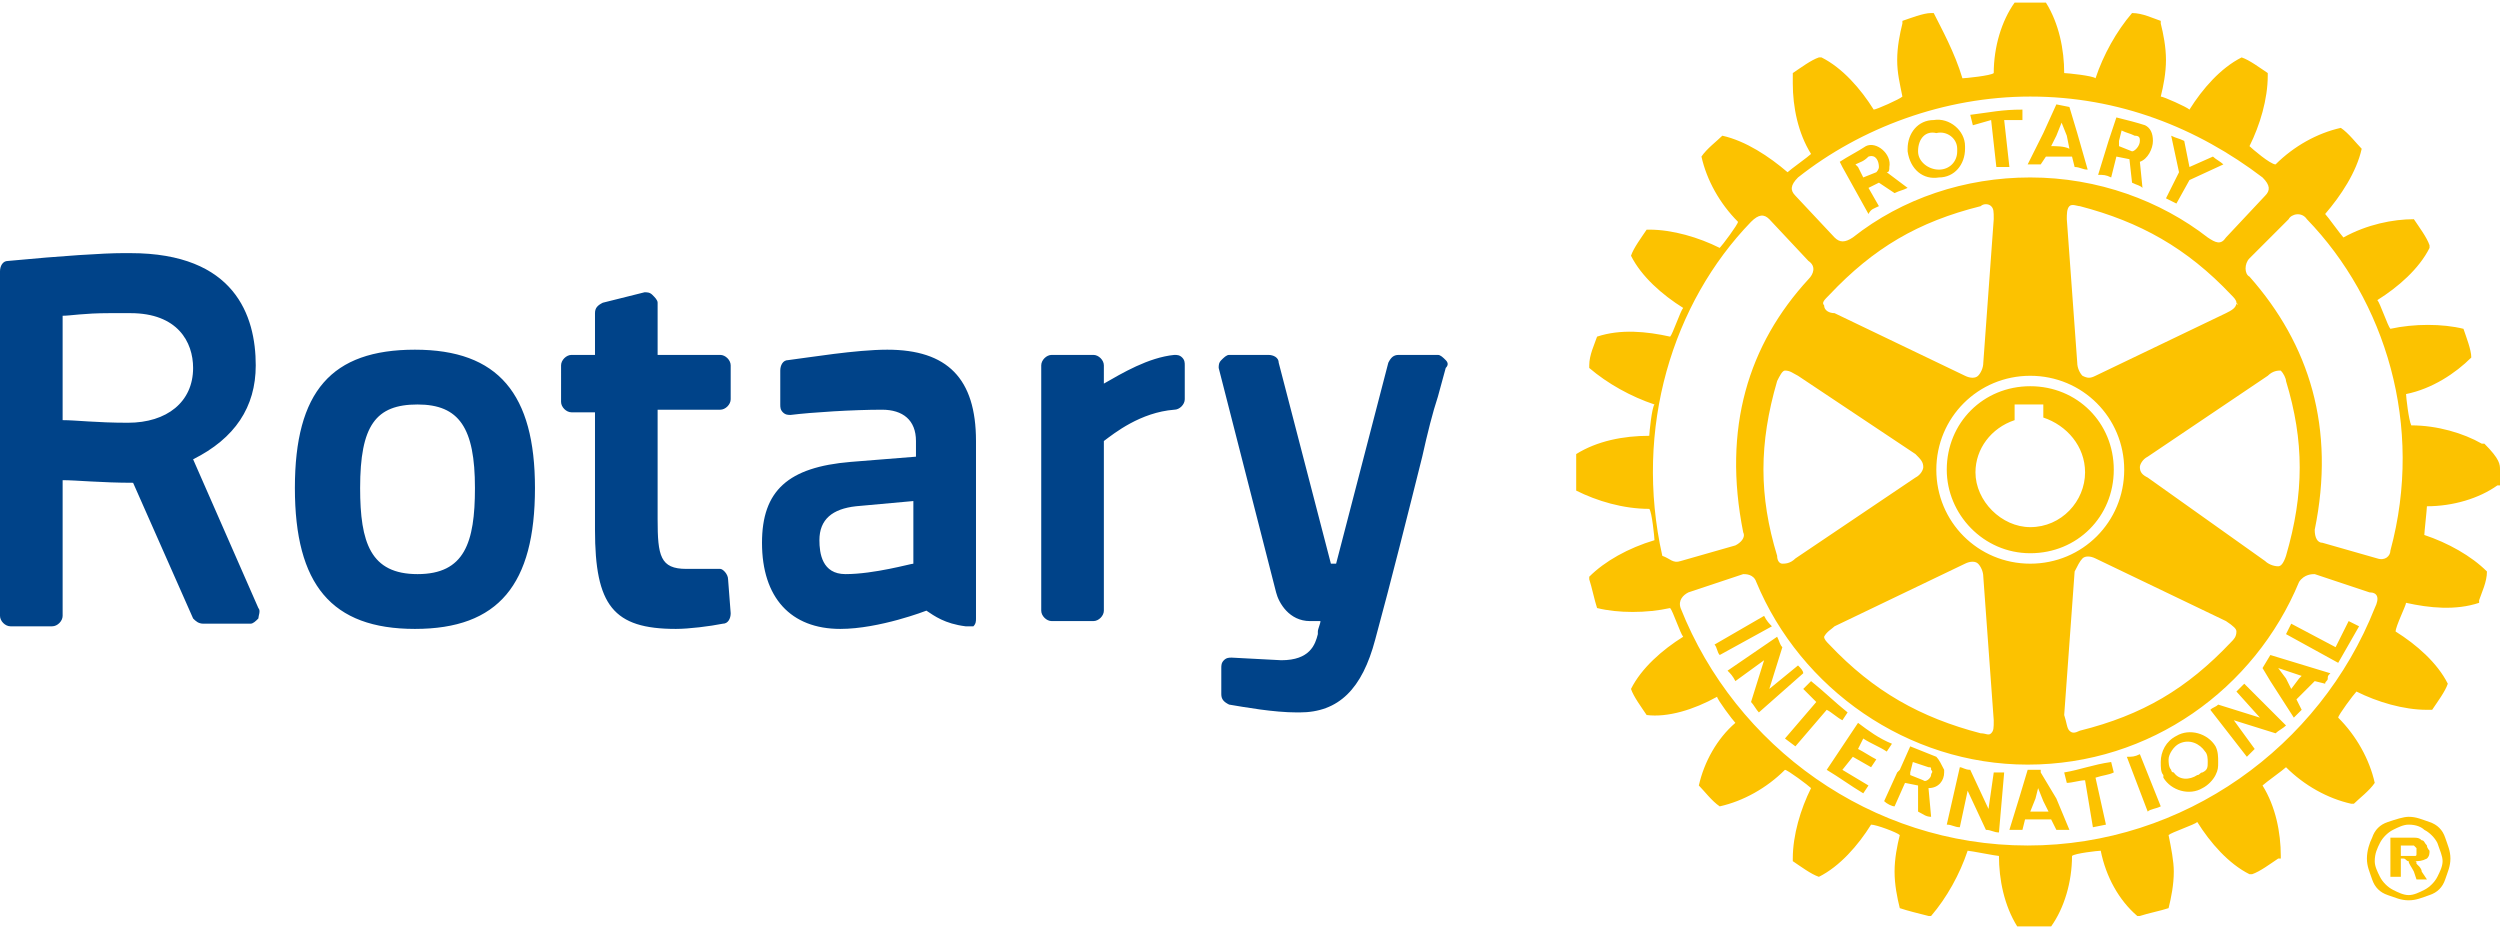 <?xml version="1.0" encoding="utf-8"?>
<!-- Generator: Adobe Illustrator 19.0.0, SVG Export Plug-In . SVG Version: 6.00 Build 0)  -->
<svg version="1.1" id="Calque_1" xmlns="http://www.w3.org/2000/svg" xmlns:xlink="http://www.w3.org/1999/xlink" x="0px" y="0px"
	 viewBox="0 0 95.8 36" style="enable-background:new 0 0 95.8 36;" xml:space="preserve">
<style type="text/css">
	.st0{fill:#FCC200;}
	.st1{fill:#004389;}
</style>
<g id="XMLID_1_">
	<path id="XMLID_2_" class="st0" d="M70,27.2l-1.2,1.4l-0.4-0.3l1.2-1.4c-0.2-0.2-0.3-0.3-0.5-0.5l0.3-0.3c0.5,0.4,0.9,0.8,1.4,1.2
		l-0.2,0.3C70.4,27.5,70.2,27.3,70,27.2 M67.6,23.6l-1.9,1.1c0.1,0.1,0.1,0.3,0.2,0.4l2-1.1C67.8,23.9,67.7,23.8,67.6,23.6
		 M68.9,25.5l-1.1,0.9l0.5-1.6c-0.1-0.1-0.1-0.2-0.2-0.4l-1.9,1.3c0.1,0.1,0.2,0.2,0.3,0.4l1.1-0.8l-0.5,1.6
		c0.1,0.1,0.2,0.3,0.3,0.4l1.7-1.5C69.1,25.7,69,25.6,68.9,25.5 M71.4,28.3c0.3,0.2,0.6,0.3,0.9,0.5l0.2-0.3
		c-0.5-0.2-0.9-0.5-1.3-0.8L70,29.5c0.5,0.3,0.9,0.6,1.4,0.9l0.2-0.3l-1-0.6L71,29l0.7,0.4l0.2-0.3c-0.2-0.1-0.5-0.3-0.7-0.4
		L71.4,28.3z M77.8,21.2c-1.8,0-3.2-1.5-3.2-3.2c0-1.8,1.4-3.2,3.2-3.2c1.8,0,3.2,1.4,3.2,3.2C81,19.8,79.6,21.2,77.8,21.2
		 M77.8,20.2c1.2,0,2.1-1,2.1-2.1c0-1-0.7-1.8-1.6-2.1c0-0.1,0-0.5,0-0.5h-1.1c0,0,0,0.5,0,0.6c-0.9,0.3-1.5,1.1-1.5,2
		C75.7,19.2,76.7,20.2,77.8,20.2 M73.1,5.8V5.7c0-0.6,0.4-1.1,1-1.1c0.6-0.1,1.2,0.4,1.2,1v0.1c0,0.6-0.4,1.1-1,1.1
		C73.7,6.9,73.2,6.5,73.1,5.8 M73.5,5.8c0,0.4,0.4,0.7,0.8,0.7c0.4,0,0.7-0.3,0.7-0.7c0,0,0,0,0-0.1c0-0.4-0.4-0.7-0.8-0.6
		C73.8,5,73.5,5.3,73.5,5.8L73.5,5.8z M78.2,6.3c-0.2,0-0.3,0-0.5,0l0.6-1.2l0.5-1.1l0.5,0.1l0.3,1L80,6.5c-0.2,0-0.3-0.1-0.5-0.1
		L79.4,6C79,6,78.7,6,78.4,6L78.2,6.3z M78.6,5.6c0.2,0,0.5,0,0.7,0.1l-0.1-0.5L79,4.7l-0.2,0.5L78.6,5.6z M76.3,4.6l0.2,1.8L77,6.4
		l-0.2-1.8l0.7,0l0-0.4c-0.8,0-1.2,0.1-2,0.2l0.1,0.4L76.3,4.6z M76.4,29.6l-0.2,1.4l-0.7-1.5c-0.2,0-0.3-0.1-0.4-0.1l-0.5,2.2
		c0.2,0,0.3,0.1,0.5,0.1l0.3-1.4l0.7,1.5c0.2,0,0.3,0.1,0.5,0.1l0.2-2.3C76.7,29.6,76.6,29.6,76.4,29.6 M89.5,24.8l-1.7-0.9
		l-0.2,0.4l2,1.1l0.8-1.4L90,23.8L89.5,24.8z M87,25.1l2.3,0.7c-0.1,0.1-0.1,0.1-0.1,0.2c0,0.1-0.1,0.1-0.1,0.2l-0.4-0.1L88,26.8
		l0.2,0.4c-0.1,0.1-0.2,0.2-0.3,0.3L87,26.1l-0.3-0.5L87,25.1z M87.3,25.6l0.3,0.4l0.2,0.4l0.3-0.4l0.1-0.1L87.3,25.6z M84.9,28.6
		C85,28.8,85,29,85,29.2c0,0.2,0,0.3-0.1,0.5c-0.1,0.2-0.3,0.4-0.5,0.5c-0.5,0.3-1.2,0.1-1.5-0.4c0,0,0-0.1,0-0.1
		c-0.1-0.1-0.1-0.3-0.1-0.5c0-0.4,0.2-0.8,0.6-1C83.9,27.9,84.6,28.1,84.9,28.6 M84.6,29.2c0-0.1,0-0.3-0.1-0.4
		c-0.2-0.3-0.6-0.5-1-0.3c-0.2,0.1-0.4,0.4-0.4,0.6c0,0.1,0,0.3,0.1,0.4c0,0,0,0.1,0.1,0.1c0.2,0.3,0.6,0.3,0.9,0.1
		c0.1,0,0.1-0.1,0.2-0.1C84.6,29.5,84.6,29.4,84.6,29.2 M85.7,26.5l0.9,1l-1.6-0.5c-0.1,0.1-0.2,0.1-0.3,0.2l1.4,1.8
		c0.1-0.1,0.2-0.2,0.3-0.3l-0.8-1.1l1.6,0.5c0.1-0.1,0.3-0.2,0.4-0.3L86,26.2C85.9,26.3,85.8,26.4,85.7,26.5 M95.8,18
		c0,0.2,0,0.4,0,0.6l0,0l-0.1,0C95,19.1,94,19.4,93,19.4c0,0.1-0.1,1-0.1,1.1c0.9,0.3,1.8,0.8,2.4,1.4l0,0v0c0,0.4-0.2,0.8-0.3,1.1
		l0,0.1l0,0c-0.9,0.3-1.9,0.2-2.8,0c0,0.1-0.4,0.9-0.4,1.1c0.8,0.5,1.6,1.2,2,2l0,0l0,0c-0.1,0.3-0.4,0.7-0.6,1l0,0H93
		c-0.9,0-1.9-0.3-2.7-0.7c-0.1,0.1-0.7,0.9-0.7,1c0.7,0.7,1.2,1.6,1.4,2.5l0,0l0,0c-0.2,0.3-0.6,0.6-0.8,0.8l0,0l-0.1,0
		c-0.9-0.2-1.8-0.7-2.5-1.4c-0.1,0.1-0.8,0.6-0.9,0.7c0.5,0.8,0.7,1.8,0.7,2.7v0.1l-0.1,0c-0.3,0.2-0.7,0.5-1,0.6l0,0l-0.1,0
		c-0.8-0.4-1.5-1.2-2-2c-0.1,0.1-1,0.4-1.1,0.5c0.1,0.5,0.2,1,0.2,1.4c0,0.5-0.1,1-0.2,1.4l0,0l0,0c-0.3,0.1-0.8,0.2-1.1,0.3l-0.1,0
		l0,0c-0.7-0.6-1.2-1.5-1.4-2.5c-0.1,0-1,0.1-1.1,0.2c0,1-0.3,2-0.8,2.7l0,0l-0.1,0c-0.3,0-0.8,0-1.2,0l0,0l0,0
		c-0.5-0.8-0.7-1.8-0.7-2.7c-0.1,0-1.1-0.2-1.2-0.2c-0.3,0.9-0.8,1.8-1.4,2.5l0,0l-0.1,0c-0.4-0.1-0.8-0.2-1.1-0.3l0,0l0,0
		c-0.1-0.4-0.2-0.9-0.2-1.4c0-0.5,0.1-1,0.2-1.4c-0.1-0.1-0.9-0.4-1.1-0.4c-0.5,0.8-1.2,1.6-2,2l0,0l0,0c-0.3-0.1-0.7-0.4-1-0.6l0,0
		v-0.1c0-0.9,0.3-1.9,0.7-2.7c-0.1-0.1-0.9-0.7-1-0.7c-0.7,0.7-1.6,1.2-2.5,1.4l0,0l0,0c-0.3-0.2-0.6-0.6-0.8-0.8l0,0l0,0
		c0.2-0.9,0.7-1.8,1.4-2.4c-0.1-0.1-0.7-0.9-0.7-1c-0.9,0.5-1.9,0.8-2.7,0.7h0l0,0c-0.2-0.3-0.5-0.7-0.6-1l0,0l0,0
		c0.4-0.8,1.2-1.5,2-2c-0.1-0.1-0.4-1-0.5-1.1c-0.9,0.2-2,0.2-2.8,0l0,0l0,0c-0.1-0.3-0.2-0.8-0.3-1.1l0-0.1l0,0
		c0.6-0.6,1.5-1.1,2.5-1.4c0-0.1-0.1-1.1-0.2-1.2c-1,0-2-0.3-2.8-0.7l0,0l0-0.1c0-0.2,0-0.4,0-0.6c0-0.2,0-0.4,0-0.6l0-0.1l0,0
		c0.8-0.5,1.8-0.7,2.8-0.7c0-0.1,0.1-1.1,0.2-1.2c-0.9-0.3-1.8-0.8-2.5-1.4l0,0l0-0.1c0-0.4,0.2-0.8,0.3-1.1l0,0l0,0
		c0.9-0.3,1.9-0.2,2.8,0c0.1-0.1,0.4-1,0.5-1.1c-0.8-0.5-1.6-1.2-2-2l0,0l0,0c0.1-0.3,0.4-0.7,0.6-1l0,0h0.1c0.9,0,1.9,0.3,2.7,0.7
		c0.1-0.1,0.7-0.9,0.7-1c-0.7-0.7-1.2-1.6-1.4-2.5l0,0l0,0c0.2-0.3,0.6-0.6,0.8-0.8l0,0l0,0c0.9,0.2,1.8,0.8,2.5,1.4
		c0.1-0.1,0.8-0.6,0.9-0.7c-0.5-0.8-0.7-1.8-0.7-2.7V2.8l0,0c0.3-0.2,0.7-0.5,1-0.6l0,0l0.1,0c0.8,0.4,1.5,1.2,2,2
		c0.1,0,1-0.4,1.1-0.5c-0.1-0.5-0.2-0.9-0.2-1.4c0-0.5,0.1-1,0.2-1.4l0-0.1l0,0c0.3-0.1,0.8-0.3,1.1-0.3l0.1,0l0,0
		C74.4,1.1,74.9,2,75.2,3c0.1,0,1.1-0.1,1.2-0.2c0-1,0.3-2,0.8-2.7l0,0l0,0c0.3,0,0.8,0,1.2,0l0,0l0,0c0.5,0.8,0.7,1.8,0.7,2.7
		c0.1,0,1.1,0.1,1.2,0.2c0.3-0.9,0.8-1.8,1.4-2.5l0,0l0,0c0.4,0,0.8,0.2,1.1,0.3l0,0l0,0.1c0.1,0.4,0.2,0.9,0.2,1.4
		c0,0.5-0.1,1-0.2,1.4c0.1,0,1,0.4,1.1,0.5c0.5-0.8,1.2-1.6,2-2l0,0l0,0c0.3,0.1,0.7,0.4,1,0.6l0,0v0.1c0,0.9-0.3,1.9-0.7,2.7
		c0.1,0.1,0.8,0.7,1,0.7c0.7-0.7,1.6-1.2,2.5-1.4l0,0l0,0c0.3,0.2,0.6,0.6,0.8,0.8l0,0l0,0c-0.2,0.9-0.8,1.8-1.4,2.5
		c0.1,0.1,0.6,0.8,0.7,0.9c0.9-0.5,1.9-0.7,2.7-0.7h0l0,0c0.2,0.3,0.5,0.7,0.6,1l0,0.1l0,0c-0.4,0.8-1.2,1.5-2,2
		c0.1,0.1,0.4,1,0.5,1.1c0.9-0.2,2-0.2,2.8,0l0,0l0,0c0.1,0.3,0.3,0.8,0.3,1.1l0,0l0,0c-0.6,0.6-1.5,1.2-2.5,1.4
		c0,0.1,0.1,1,0.2,1.2c1,0,2,0.3,2.7,0.7l0.1,0l0,0C95.8,17.6,95.8,17.8,95.8,18 M68.8,7.5l1.5,1.6c0.2,0.2,0.4,0.2,0.7,0
		c1.9-1.5,4.3-2.3,6.8-2.3c2.6,0,5,0.9,6.8,2.3c0.3,0.2,0.5,0.3,0.7,0l1.5-1.6C87,7.3,87,7.1,86.7,6.8c-2.5-1.9-5.5-3.1-8.9-3.1
		c-3.3,0-6.5,1.2-8.9,3.1C68.6,7.1,68.6,7.3,68.8,7.5 M68.9,14.4c-0.2-0.1-0.3-0.2-0.5-0.2c-0.1,0-0.2,0.2-0.3,0.4
		c-0.7,2.4-0.7,4.4,0,6.7c0,0.2,0.1,0.3,0.2,0.3c0.1,0,0.3,0,0.5-0.2l4.6-3.1c0.2-0.1,0.3-0.3,0.3-0.4c0-0.2-0.1-0.3-0.3-0.5
		L68.9,14.4z M69.9,11.7c0,0.2,0.2,0.3,0.4,0.3l5,2.4c0.2,0.1,0.4,0.1,0.5,0c0.1-0.1,0.2-0.3,0.2-0.5l0.4-5.5c0-0.3,0-0.4-0.1-0.5
		c-0.1-0.1-0.3-0.1-0.4,0c-2.4,0.6-4.1,1.6-5.8,3.4C69.9,11.5,69.8,11.6,69.9,11.7 M69.9,24.4c0,0.1,0.1,0.2,0.2,0.3
		c1.7,1.8,3.5,2.8,5.8,3.4c0.2,0,0.3,0.1,0.4,0c0.1-0.1,0.1-0.2,0.1-0.5c0,0-0.4-5.5-0.4-5.5c0-0.2-0.1-0.4-0.2-0.5
		c-0.1-0.1-0.3-0.1-0.5,0l-5,2.4C70.2,24.1,70,24.2,69.9,24.4C69.9,24.3,69.9,24.4,69.9,24.4 M77.8,21.6c2,0,3.6-1.6,3.6-3.6
		c0-2-1.6-3.6-3.6-3.6c-2,0-3.6,1.6-3.6,3.6C74.2,20,75.8,21.6,77.8,21.6 M79.3,28c0.1,0.1,0.2,0.1,0.4,0c2.4-0.6,4.1-1.6,5.8-3.4
		c0.1-0.1,0.2-0.2,0.2-0.4c0-0.1-0.1-0.2-0.4-0.4l-5-2.4c-0.2-0.1-0.4-0.1-0.5,0c-0.1,0.1-0.2,0.3-0.3,0.5l-0.4,5.5
		C79.2,27.7,79.2,27.9,79.3,28 M86.8,21.5c0.1,0.1,0.3,0.2,0.5,0.2c0.1,0,0.2-0.1,0.3-0.4c0.7-2.4,0.7-4.4,0-6.7
		c0-0.1-0.1-0.3-0.2-0.4c-0.1,0-0.3,0-0.5,0.2l-4.6,3.1c-0.2,0.1-0.3,0.3-0.3,0.4c0,0.2,0.1,0.3,0.3,0.4L86.8,21.5z M85.7,11.6
		c0-0.1-0.1-0.2-0.2-0.3c-1.7-1.8-3.5-2.8-5.8-3.4c-0.1,0-0.3-0.1-0.4,0c-0.1,0.1-0.1,0.3-0.1,0.5l0.4,5.5c0,0.2,0.1,0.4,0.2,0.5
		c0.2,0.1,0.3,0.1,0.5,0l5-2.4C85.5,11.9,85.7,11.8,85.7,11.6C85.7,11.7,85.8,11.7,85.7,11.6 M64.4,21.5l2.1-0.6
		c0.2-0.1,0.4-0.3,0.3-0.5c-0.8-4,0.2-7.2,2.5-9.7c0.2-0.2,0.3-0.5,0-0.7l-1.5-1.6c-0.2-0.2-0.4-0.2-0.7,0.1
		c-3,3.1-4.5,7.9-3.4,12.8C64,21.4,64.1,21.6,64.4,21.5 M90.8,22.7l-2.1-0.7c-0.1,0-0.4,0-0.6,0.3c-1.7,4.1-5.7,7-10.4,7
		c-4.6,0-8.7-2.9-10.4-7c-0.1-0.3-0.4-0.3-0.5-0.3l-2.1,0.7c-0.2,0.1-0.4,0.3-0.3,0.6c2.1,5.3,7.3,9.1,13.3,9.1
		c6,0,11.2-3.8,13.3-9.1C91.2,22.9,91.1,22.7,90.8,22.7 M88.4,8.4c-0.2-0.3-0.6-0.2-0.7,0l-1.5,1.5c-0.2,0.2-0.2,0.6,0,0.7
		c2.3,2.6,3.3,5.8,2.5,9.7c0,0.3,0.1,0.5,0.3,0.5l2.1,0.6c0.3,0.1,0.5-0.1,0.5-0.3C92.9,16.3,91.4,11.5,88.4,8.4 M83.4,7.8l0.5-0.9
		l1.3-0.6c-0.1-0.1-0.3-0.2-0.4-0.3l-0.9,0.4l-0.2-1c-0.2-0.1-0.3-0.1-0.5-0.2l0.3,1.4L83,7.6L83.4,7.8z M80.9,29.2
		c-0.7,0.1-1.2,0.3-1.8,0.4l0.1,0.4c0.2,0,0.5-0.1,0.7-0.1l0.3,1.8l0.5-0.1l-0.4-1.8c0.3-0.1,0.5-0.1,0.7-0.2L80.9,29.2z M74.5,29.5
		v0.1c0,0.3-0.2,0.6-0.6,0.6l0.1,1.1c-0.2,0-0.3-0.1-0.5-0.2l0-1L73,30l-0.4,0.9c-0.1,0-0.3-0.1-0.4-0.2l0.5-1.1l0.1-0.1l0.4-0.9
		l1,0.4C74.3,29.1,74.4,29.3,74.5,29.5 M74,29.5c0-0.1,0-0.1-0.1-0.1l-0.6-0.2l-0.1,0.4l0,0.1l0,0l0.5,0.2c0.1,0.1,0.3-0.1,0.3-0.2
		C74,29.6,74.1,29.6,74,29.5 M80.9,6.8c-0.2-0.1-0.3-0.1-0.5-0.1l0.4-1.3l0.3-0.9c0.4,0.1,0.8,0.2,1.1,0.3c0.2,0.1,0.3,0.3,0.3,0.6
		c0,0.3-0.2,0.7-0.5,0.8l0.1,1C82,7.1,81.9,7.1,81.7,7l-0.1-0.9L81.1,6L80.9,6.8z M81.2,5.6l0.5,0.2c0.1,0,0.3-0.2,0.3-0.4
		c0-0.1,0-0.2-0.2-0.2c-0.2-0.1-0.3-0.1-0.5-0.2l-0.1,0.4L81.2,5.6z M78.8,30.6l0.5,1.2c-0.2,0-0.3,0-0.5,0l-0.2-0.4l-1,0l-0.1,0.4
		c-0.2,0-0.3,0-0.5,0l0.4-1.3l0.3-1l0,0l0.5,0l0,0.1L78.8,30.6z M78.5,31.1l-0.2-0.4l-0.2-0.5L78,30.6l-0.2,0.5L78.5,31.1z M81.5,29
		l0.8,2.1c0.1-0.1,0.3-0.1,0.5-0.2L82,28.9C81.8,29,81.7,29,81.5,29 M70.6,6.4l-0.1-0.2c0.3-0.2,0.7-0.4,1-0.6
		c0.4-0.2,1,0.3,0.9,0.8c0,0.1,0,0.2-0.1,0.2l0.8,0.6c-0.2,0.1-0.3,0.1-0.5,0.2L72,7l-0.4,0.2L72,7.9C71.8,8,71.7,8,71.6,8.2
		L70.6,6.4z M71.1,6.3l0.1,0.1l0.2,0.4l0.5-0.2c0,0,0.1-0.1,0.1-0.2c0-0.2-0.1-0.5-0.4-0.4C71.4,6.2,71.3,6.2,71.1,6.3"/>
</g>
<g id="XMLID_45_">
	<path id="XMLID_46_" class="st1" d="M27.9,22.2l0.1,1.3c0,0.2-0.1,0.4-0.3,0.4c-0.5,0.1-1.3,0.2-1.8,0.2c-2.4,0-3.1-0.9-3.1-3.8
		v-4.5h-0.9c-0.2,0-0.4-0.2-0.4-0.4V14c0-0.2,0.2-0.4,0.4-0.4h0.9v-1.6c0-0.2,0.1-0.3,0.3-0.4l1.6-0.4c0.1,0,0.2,0,0.3,0.1
		c0.1,0.1,0.2,0.2,0.2,0.3v2h2.4c0.2,0,0.4,0.2,0.4,0.4v1.3c0,0.2-0.2,0.4-0.4,0.4h-2.4v4.2c0,1.4,0.1,1.9,1.1,1.9c0.4,0,1,0,1.3,0
		C27.7,21.8,27.9,22,27.9,22.2 M20.5,18.7c0,3.7-1.4,5.4-4.6,5.4c-3.2,0-4.6-1.7-4.6-5.4c0-3.7,1.4-5.3,4.6-5.3
		C19.1,13.4,20.5,15.1,20.5,18.7 M18.2,18.7c0-2.3-0.6-3.2-2.2-3.2c-1.6,0-2.2,0.8-2.2,3.2c0,2.1,0.4,3.3,2.2,3.3
		C17.8,22,18.2,20.8,18.2,18.7 M55.4,13.8c-0.1-0.1-0.2-0.2-0.3-0.2h-1.5c-0.2,0-0.3,0.1-0.4,0.3l-2,7.7H51l-2-7.7
		c0-0.2-0.2-0.3-0.4-0.3h-1.5c-0.1,0-0.2,0.1-0.3,0.2c-0.1,0.1-0.1,0.2-0.1,0.3l2.2,8.6c0.1,0.4,0.5,1.1,1.3,1.1h0.4
		c0,0.1-0.1,0.3-0.1,0.4l0,0.1c-0.1,0.4-0.3,1-1.4,1l-1.9-0.1c-0.1,0-0.2,0-0.3,0.1c-0.1,0.1-0.1,0.2-0.1,0.3l0,1
		c0,0.2,0.1,0.3,0.3,0.4c0.6,0.1,1.7,0.3,2.6,0.3c0,0,0.1,0,0.1,0c1.5,0,2.4-0.9,2.9-2.8c0.6-2.2,1.3-5,1.8-7
		c0.2-0.9,0.4-1.7,0.6-2.3l0.3-1.1C55.5,14,55.5,13.9,55.4,13.8 M9.9,23.3c0.1,0.1,0,0.3,0,0.4c-0.1,0.1-0.2,0.2-0.3,0.2H7.8
		c-0.2,0-0.3-0.1-0.4-0.2l-2.3-5.2c-1.2,0-2.2-0.1-2.7-0.1v5.2c0,0.2-0.2,0.4-0.4,0.4H0.4c-0.2,0-0.4-0.2-0.4-0.4V10.4
		C0,10.2,0.1,10,0.3,10c2.1-0.2,3.7-0.3,4.4-0.3c0.2,0,0.3,0,0.3,0c4,0,4.8,2.4,4.8,4.3c0,1.6-0.8,2.8-2.4,3.6L9.9,23.3z M5,12H4.2
		c-1,0-1.5,0.1-1.8,0.1v4c0.5,0,1.3,0.1,2.5,0.1c1.5,0,2.5-0.8,2.5-2.1C7.4,13.1,6.8,12,5,12 M37.4,16.9v6.8c0,0.1,0,0.2-0.1,0.3
		C37.2,24,37.1,24,37,24c-0.8-0.1-1.2-0.4-1.5-0.6c0,0-1.8,0.7-3.3,0.7c-1.9,0-3-1.2-3-3.3c0-2,1-2.9,3.4-3.1l2.5-0.2v-0.6
		c0-0.8-0.5-1.2-1.3-1.2c-1.1,0-2.7,0.1-3.5,0.2c-0.1,0-0.2,0-0.3-0.1c-0.1-0.1-0.1-0.2-0.1-0.3l0-1.3c0-0.2,0.1-0.4,0.3-0.4
		c0.8-0.1,2.6-0.4,3.8-0.4C36.3,13.4,37.4,14.5,37.4,16.9 M32.8,19.4c-0.9,0.1-1.4,0.5-1.4,1.3c0,0.5,0.1,1.3,1,1.3
		c1.1,0,2.5-0.4,2.6-0.4v-2.4L32.8,19.4z M45,13.6c-1,0.1-2,0.7-2.7,1.1V14c0-0.2-0.2-0.4-0.4-0.4h-1.6c-0.2,0-0.4,0.2-0.4,0.4v9.4
		c0,0.2,0.2,0.4,0.4,0.4h1.6c0.2,0,0.4-0.2,0.4-0.4v-6.5c0.4-0.3,1.4-1.1,2.7-1.2c0.2,0,0.4-0.2,0.4-0.4V14c0-0.1,0-0.2-0.1-0.3
		C45.2,13.6,45.1,13.6,45,13.6"/>
</g>
<path id="XMLID_56_" class="st0" d="M92,32.8h0.1c0.2,0,0.3,0,0.4,0c0.1,0,0.1,0,0.1-0.1c0,0,0-0.1,0-0.1c0,0,0-0.1,0-0.1
	c0,0-0.1-0.1-0.1-0.1c0,0-0.2,0-0.4,0H92V32.8z M91.6,33.8v-1.7H92c0.3,0,0.5,0,0.5,0c0.1,0,0.2,0,0.3,0.1c0.1,0,0.1,0.1,0.2,0.2
	c0,0.1,0.1,0.2,0.1,0.2c0,0.1,0,0.2-0.1,0.3C92.8,33,92.7,33,92.5,33c0.1,0,0.1,0,0.1,0.1c0,0,0.1,0.1,0.1,0.1c0,0,0.1,0.1,0.1,0.2
	l0.2,0.3h-0.4l-0.1-0.3c-0.1-0.2-0.2-0.3-0.2-0.4c-0.1,0-0.1-0.1-0.2-0.1H92v0.7H91.6z M92.3,31.6c-0.2,0-0.4,0.1-0.6,0.2
	c-0.2,0.1-0.4,0.3-0.5,0.5c-0.1,0.2-0.2,0.4-0.2,0.7c0,0.2,0.1,0.4,0.2,0.6c0.1,0.2,0.3,0.4,0.5,0.5c0.2,0.1,0.4,0.2,0.6,0.2
	c0.2,0,0.4-0.1,0.6-0.2c0.2-0.1,0.4-0.3,0.5-0.5c0.1-0.2,0.2-0.4,0.2-0.6c0-0.2-0.1-0.4-0.2-0.7c-0.1-0.2-0.3-0.4-0.5-0.5
	C92.8,31.7,92.6,31.6,92.3,31.6 M92.3,31.3c0.3,0,0.5,0.1,0.8,0.2c0.3,0.1,0.5,0.3,0.6,0.6c0.1,0.3,0.2,0.5,0.2,0.8
	s-0.1,0.5-0.2,0.8c-0.1,0.3-0.3,0.5-0.6,0.6c-0.3,0.1-0.5,0.2-0.8,0.2c-0.3,0-0.5-0.1-0.8-0.2c-0.3-0.1-0.5-0.3-0.6-0.6
	c-0.1-0.3-0.2-0.5-0.2-0.8s0.1-0.6,0.2-0.8c0.1-0.3,0.3-0.5,0.6-0.6C91.8,31.4,92.1,31.3,92.3,31.3"/>
<g id="XMLID_151_">
</g>
<g id="XMLID_152_">
</g>
<g id="XMLID_153_">
</g>
<g id="XMLID_154_">
</g>
<g id="XMLID_155_">
</g>
<g id="XMLID_156_">
</g>
</svg>
